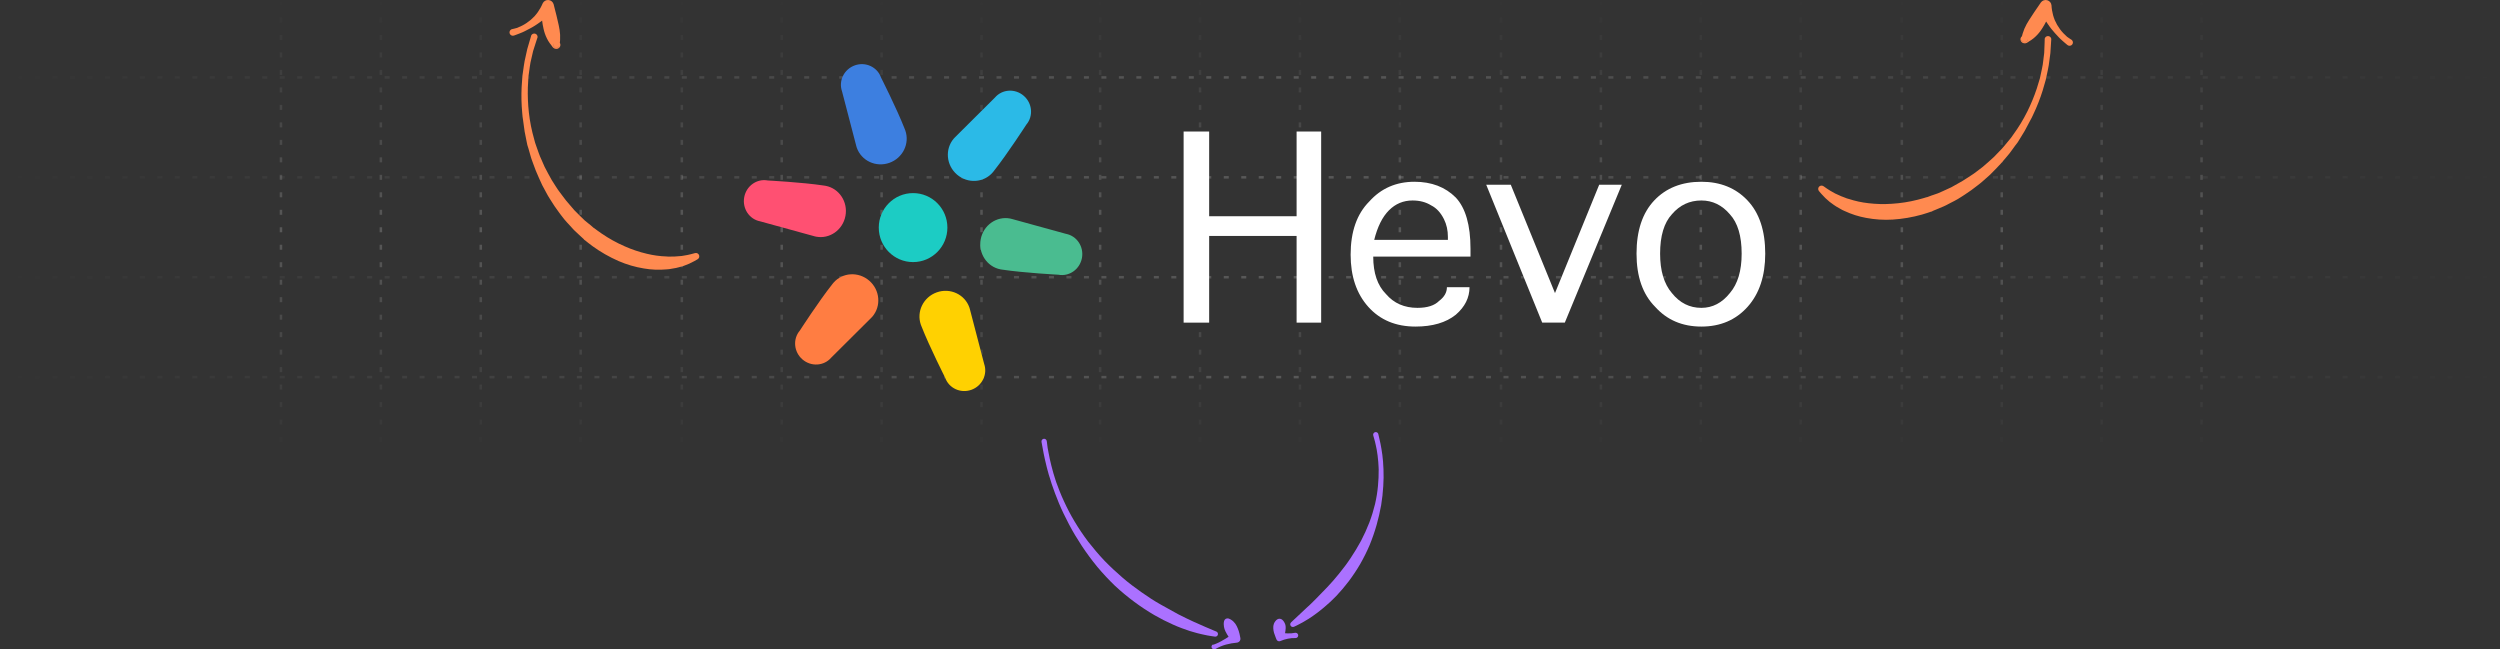 <svg width="1001" height="260" viewBox="0 0 1001 260" fill="none" xmlns="http://www.w3.org/2000/svg">
<rect x="0" y="0" width="1001" height="260" fill="#333333" stroke="none"/>
<g opacity="0.2">
<path d="M0 31H1001" stroke="url(#paint0_linear_1241_1285)" stroke-dasharray="2 5"/>
<path d="M0 71H1001" stroke="url(#paint1_linear_1241_1285)" stroke-dasharray="2 5"/>
<path d="M0 111H1001" stroke="url(#paint2_linear_1241_1285)" stroke-dasharray="2 5"/>
<path d="M0 151H1001" stroke="url(#paint3_linear_1241_1285)" stroke-dasharray="2 5"/>
</g>
<g opacity="0.2">
<path d="M881.5 0L881.5 182" stroke="url(#paint4_linear_1241_1285)" stroke-dasharray="2 5"/>
<path d="M841.5 0L841.5 182" stroke="url(#paint5_linear_1241_1285)" stroke-dasharray="2 5"/>
<path d="M801.5 0L801.5 182" stroke="url(#paint6_linear_1241_1285)" stroke-dasharray="2 5"/>
<path d="M761.5 0L761.5 182" stroke="url(#paint7_linear_1241_1285)" stroke-dasharray="2 5"/>
</g>
<g opacity="0.2">
<path d="M721 0L721 182" stroke="url(#paint8_linear_1241_1285)" stroke-dasharray="2 5"/>
<path d="M681 0L681 182" stroke="url(#paint9_linear_1241_1285)" stroke-dasharray="2 5"/>
<path d="M641 0L641 182" stroke="url(#paint10_linear_1241_1285)" stroke-dasharray="2 5"/>
<path d="M601 0L601 182" stroke="url(#paint11_linear_1241_1285)" stroke-dasharray="2 5"/>
</g>
<g opacity="0.2">
<path d="M560.5 0L560.5 182" stroke="url(#paint12_linear_1241_1285)" stroke-dasharray="2 5"/>
<path d="M520.5 0L520.5 182" stroke="url(#paint13_linear_1241_1285)" stroke-dasharray="2 5"/>
<path d="M480.5 0L480.5 182" stroke="url(#paint14_linear_1241_1285)" stroke-dasharray="2 5"/>
<path d="M440.5 0L440.5 182" stroke="url(#paint15_linear_1241_1285)" stroke-dasharray="2 5"/>
</g>
<g opacity="0.2">
<path d="M393 0L393 182" stroke="url(#paint16_linear_1241_1285)" stroke-dasharray="2 5"/>
<path d="M353 0L353 182" stroke="url(#paint17_linear_1241_1285)" stroke-dasharray="2 5"/>
<path d="M313 0L313 182" stroke="url(#paint18_linear_1241_1285)" stroke-dasharray="2 5"/>
<path d="M273 0L273 182" stroke="url(#paint19_linear_1241_1285)" stroke-dasharray="2 5"/>
</g>
<g opacity="0.2">
<path d="M232.5 0L232.5 182" stroke="url(#paint20_linear_1241_1285)" stroke-dasharray="2 5"/>
<path d="M192.5 0L192.5 182" stroke="url(#paint21_linear_1241_1285)" stroke-dasharray="2 5"/>
<path d="M152.5 0L152.5 182" stroke="url(#paint22_linear_1241_1285)" stroke-dasharray="2 5"/>
<path d="M112.5 0L112.5 182" stroke="url(#paint23_linear_1241_1285)" stroke-dasharray="2 5"/>
</g>
<path d="M379.335 91.128C379.335 98.757 373.185 104.941 365.598 104.941C358.011 104.941 351.86 98.757 351.86 91.128C351.86 83.5 358.011 77.316 365.598 77.316C373.185 77.316 379.335 83.5 379.335 91.128Z" fill="#1CCCC4"/>
<path d="M362.231 51.587C359.015 43.366 352.769 31.059 352.769 31.059C351.297 26.833 346.607 24.641 342.292 26.163C337.977 27.686 335.672 32.346 337.144 36.571L342.845 58.426L343.047 59.119C344.879 64.377 350.716 67.105 356.086 65.211C361.455 63.316 364.323 57.518 362.492 52.259C362.492 52.259 362.333 51.849 362.231 51.587Z" fill="#3D7FE0"/>
<path d="M368.965 130.669C372.181 138.89 378.427 151.197 378.427 151.197C379.899 155.423 384.59 157.615 388.904 156.093C393.219 154.57 395.524 149.911 394.052 145.685L388.351 123.83L388.149 123.138C386.317 117.879 380.48 115.151 375.11 117.046C369.741 118.94 366.873 124.739 368.704 129.997C368.704 129.997 368.863 130.407 368.965 130.669Z" fill="#FFD101"/>
<path d="M397.972 68.426C403.446 61.515 410.923 49.923 410.923 49.923C413.827 46.529 413.37 41.348 409.901 38.352C406.433 35.356 401.267 35.679 398.363 39.074L382.389 54.965L381.894 55.488C378.28 59.712 378.849 66.159 383.166 69.887C387.482 73.615 393.911 73.213 397.525 68.989C397.525 68.989 397.798 68.646 397.972 68.426Z" fill="#2BBAE7"/>
<path d="M333.224 113.831C327.751 120.742 320.273 132.334 320.273 132.334C317.369 135.728 317.827 140.909 321.295 143.905C324.764 146.901 329.93 146.578 332.834 143.183L348.808 127.292L349.303 126.769C352.917 122.545 352.347 116.098 348.031 112.37C343.714 108.642 337.286 109.044 333.672 113.268C333.672 113.268 333.398 113.611 333.224 113.831Z" fill="#FF7D42"/>
<path d="M401.34 107.967C410.029 109.277 423.752 109.992 423.752 109.992C428.128 110.824 432.361 107.835 433.207 103.317C434.054 98.799 431.192 94.462 426.817 93.631L405.142 87.667L404.444 87.497C398.999 86.463 393.731 90.182 392.678 95.805C391.625 101.427 395.185 106.824 400.631 107.859C400.631 107.859 401.063 107.925 401.34 107.967Z" fill="#4ABC90"/>
<path d="M329.856 74.29C321.167 72.98 307.444 72.265 307.444 72.265C303.068 71.433 298.834 74.422 297.988 78.94C297.142 83.458 300.003 87.795 304.379 88.626L326.054 94.59L326.751 94.76C332.197 95.795 337.465 92.075 338.518 86.453C339.571 80.83 336.01 75.433 330.565 74.399C330.565 74.399 330.133 74.332 329.856 74.29Z" fill="#FF5072"/>
<path d="M519.158 129.182V94.471H484.148V129.182H473.92V52.66H484.148V86.582H519.158V52.66H528.993V129.182H519.158Z" fill="white"/>
<path d="M579.345 114.982H588.393C588.393 119.19 586.557 122.871 582.886 126.027C578.952 129.182 573.576 130.76 566.757 130.76C558.89 130.76 552.596 128.13 547.875 122.871C543.155 117.612 540.794 110.643 540.794 101.966C540.794 92.762 543.286 85.662 548.268 80.666C552.989 75.406 559.021 72.777 566.364 72.777C573.182 72.777 578.69 74.88 582.886 79.088C586.82 83.295 588.786 90.132 588.786 99.599V102.754H549.842C549.842 109.329 551.547 114.325 554.956 117.743C558.103 121.425 562.299 123.266 567.544 123.266C571.478 123.266 574.363 122.345 576.198 120.504C578.296 118.927 579.345 117.086 579.345 114.982ZM550.235 96.049H579.739V94.866C579.739 92.236 579.214 89.869 578.165 87.766C576.854 85.136 575.149 83.295 573.051 82.243C570.953 80.929 568.462 80.271 565.577 80.271C561.906 80.271 558.759 81.586 556.136 84.216C553.513 86.845 551.547 90.79 550.235 96.049Z" fill="white"/>
<path d="M640.319 73.96H649.367L626.551 129.182H617.503L595.08 73.96H604.915L622.617 117.349L640.319 73.96Z" fill="white"/>
<path d="M681.23 130.76C673.625 130.76 667.462 128.13 662.742 122.871C657.759 117.875 655.267 110.775 655.267 101.571C655.267 92.367 657.628 85.267 662.348 80.271C667.069 75.275 673.363 72.777 681.23 72.777C688.836 72.777 694.999 75.275 699.719 80.271C704.44 85.267 706.8 92.367 706.8 101.571C706.8 110.512 704.44 117.612 699.719 122.871C694.999 128.13 688.836 130.76 681.23 130.76ZM681.23 123.266C685.689 123.266 689.491 121.293 692.638 117.349C695.785 113.667 697.359 108.408 697.359 101.571C697.359 94.471 695.785 89.212 692.638 85.793C689.491 82.112 685.689 80.271 681.23 80.271C676.51 80.271 672.576 82.112 669.429 85.793C666.282 89.212 664.708 94.471 664.708 101.571C664.708 108.408 666.282 113.667 669.429 117.349C672.576 121.293 676.51 123.266 681.23 123.266Z" fill="white"/>
<path d="M518.484 253.383C517.484 253.594 516.459 253.668 515.438 253.604C515.135 253.595 514.833 253.576 514.532 253.548C514.664 252.864 514.75 252.171 514.79 251.475C514.819 250.926 514.743 250.378 514.567 249.858C514.463 249.566 514.324 249.287 514.154 249.028C514.064 248.879 513.963 248.738 513.85 248.605C513.724 248.447 513.585 248.301 513.434 248.167C513.152 247.913 512.791 247.762 512.41 247.74C512.03 247.718 511.654 247.826 511.344 248.046C511.026 248.28 510.751 248.566 510.53 248.892C510.333 249.162 510.174 249.457 510.059 249.771C509.852 250.347 509.771 250.961 509.823 251.57C509.85 252.178 509.948 252.78 510.115 253.365C510.285 253.956 510.509 254.54 510.736 255.11L511.106 256.045C511.161 256.188 511.245 256.319 511.353 256.429C511.461 256.54 511.589 256.627 511.732 256.687C511.874 256.747 512.027 256.777 512.182 256.777C512.337 256.776 512.489 256.745 512.631 256.684C513.591 256.265 514.593 255.951 515.621 255.749C516.62 255.53 517.643 255.44 518.665 255.483C518.805 255.492 518.946 255.473 519.079 255.429C519.212 255.384 519.335 255.313 519.44 255.221C519.546 255.129 519.633 255.017 519.695 254.892C519.757 254.766 519.794 254.63 519.803 254.491C519.812 254.351 519.794 254.211 519.749 254.079C519.703 253.947 519.633 253.825 519.54 253.719C519.447 253.614 519.335 253.528 519.209 253.467C519.083 253.405 518.945 253.368 518.805 253.359C518.698 253.35 518.589 253.358 518.484 253.383Z" fill="#AB71FF"/>
<path d="M549.89 174.506C549.89 174.506 549.99 174.838 550.173 175.491C550.196 175.574 550.221 175.66 550.246 175.751C550.423 176.376 550.654 177.19 550.851 178.189C550.893 178.397 550.94 178.612 550.989 178.835C551.076 179.23 551.169 179.65 551.244 180.098L551.593 182.389C551.637 182.795 551.679 183.211 551.722 183.638L551.722 183.642C551.767 184.089 551.813 184.548 551.864 185.022C551.936 185.687 551.962 186.373 551.988 187.082C551.998 187.364 552.009 187.65 552.022 187.938C552.045 190.134 551.952 192.329 551.743 194.514C551.521 196.952 551.133 199.372 550.581 201.758C549.973 204.284 549.208 206.77 548.289 209.202C547.323 211.696 546.219 214.134 544.981 216.507C543.644 218.995 542.284 221.187 540.811 223.422C539.338 225.656 537.777 227.699 536.188 229.656C534.6 231.612 533.023 233.469 531.412 235.128C530.769 235.791 530.14 236.439 529.526 237.072C528.603 238.025 527.713 238.942 526.862 239.817C525.444 241.274 524.088 242.557 522.856 243.655L519.71 246.608L517.666 248.515L516.925 249.227C516.824 249.324 516.743 249.44 516.687 249.569C516.631 249.697 516.602 249.835 516.6 249.975C516.599 250.114 516.625 250.253 516.678 250.383C516.731 250.512 516.809 250.63 516.908 250.729C517.065 250.886 517.266 250.991 517.485 251.03C517.704 251.068 517.929 251.039 518.131 250.946L519.042 250.526C519.267 250.397 519.548 250.259 519.87 250.101C520.364 249.858 520.956 249.568 521.599 249.185C521.814 249.057 522.04 248.924 522.275 248.787C523.203 248.243 524.277 247.613 525.412 246.824L527.652 245.194C528.301 244.721 528.924 244.204 529.547 243.686C529.703 243.557 529.859 243.427 530.015 243.299C531.802 241.826 533.5 240.249 535.101 238.578C536.861 236.703 538.522 234.739 540.076 232.692C541.728 230.489 543.251 228.193 544.638 225.816C546.039 223.362 547.298 220.831 548.409 218.235C549.489 215.601 550.42 212.91 551.197 210.173C551.937 207.561 552.546 204.913 553.02 202.24C553.433 199.736 553.713 197.211 553.858 194.678C554.009 192.414 554.04 190.144 553.949 187.877C553.881 186.989 553.842 186.19 553.803 185.41C553.794 185.225 553.785 185.039 553.776 184.855L553.489 182.115C553.244 180.42 553.02 178.942 552.763 177.723C552.622 177.055 552.489 176.479 552.376 175.988L552.375 175.987C552.282 175.584 552.203 175.238 552.143 174.946L551.919 173.984C551.909 173.832 551.866 173.684 551.792 173.55C551.719 173.417 551.618 173.3 551.495 173.209C551.372 173.118 551.231 173.055 551.081 173.023C550.931 172.991 550.776 172.992 550.627 173.026C550.477 173.06 550.337 173.125 550.216 173.218C550.094 173.311 549.994 173.429 549.923 173.563C549.852 173.698 549.811 173.847 549.803 173.999C549.795 174.151 549.82 174.303 549.877 174.444L549.89 174.506Z" fill="#AB71FF"/>
<path d="M485.86 258.14C487.312 257.625 488.704 256.954 490.009 256.139C490.477 255.902 490.928 255.606 491.38 255.311C491.558 255.194 491.737 255.077 491.916 254.964C491.47 254.286 491.064 253.583 490.699 252.858C490.4 252.261 490.19 251.623 490.075 250.966C490.011 250.611 489.98 250.251 489.981 249.89C489.986 249.816 489.988 249.74 489.991 249.664C489.995 249.547 489.999 249.427 490.01 249.306C490.031 249.095 490.068 248.886 490.121 248.68C490.207 248.316 490.435 248.001 490.755 247.804C491.074 247.607 491.459 247.544 491.825 247.629L491.971 247.672C492.176 247.742 492.375 247.826 492.567 247.925C492.746 248.021 492.92 248.126 493.087 248.24C493.401 248.446 493.692 248.686 493.953 248.956C494.462 249.457 494.879 250.042 495.185 250.686C495.809 251.949 496.248 253.294 496.49 254.681L496.659 255.541C496.723 255.923 496.638 256.315 496.421 256.637C496.203 256.959 495.871 257.186 495.491 257.272L495.394 257.298C493.858 257.43 492.336 257.697 490.848 258.097C489.39 258.505 487.991 259.095 486.684 259.855C486.561 259.926 486.425 259.972 486.284 259.991C486.143 260.009 486 260 485.863 259.963C485.725 259.925 485.597 259.861 485.485 259.774C485.373 259.687 485.279 259.578 485.21 259.455C485.143 259.339 485.101 259.212 485.085 259.08C485.069 258.948 485.079 258.814 485.116 258.686C485.153 258.558 485.216 258.439 485.3 258.335C485.384 258.232 485.488 258.146 485.606 258.084C485.64 258.075 485.682 258.087 485.724 258.099C485.766 258.111 485.808 258.122 485.842 258.113L485.86 258.14Z" fill="#AB71FF"/>
<path d="M419.112 176.64C419.112 176.64 419.22 177.043 419.282 177.85C419.345 178.656 419.549 179.837 419.837 181.252C419.942 181.643 420.016 182.071 420.094 182.523C420.155 182.882 420.22 183.256 420.304 183.638C420.443 184.266 420.603 184.93 420.772 185.629C420.835 185.893 420.9 186.162 420.965 186.436C421.122 187.095 421.314 187.78 421.512 188.49C421.614 188.855 421.717 189.227 421.819 189.604C422.014 190.325 422.255 191.06 422.503 191.815C422.639 192.227 422.776 192.645 422.909 193.07C423.779 195.452 424.748 198.013 425.986 200.647C427.252 203.433 428.675 206.146 430.247 208.773C431.909 211.559 433.72 214.254 435.673 216.846C437.667 219.402 439.869 222.006 442.117 224.391C444.531 226.897 446.911 229.082 449.422 231.254C451.932 233.425 454.499 235.345 457.064 237.141C459.629 238.938 462.139 240.606 464.648 242.005C467.158 243.405 469.521 244.721 471.719 245.926L474.96 247.542L477.901 248.93C479.65 249.728 481.222 250.411 482.513 250.971L482.514 250.972L482.767 251.081C483.383 251.349 483.947 251.582 484.446 251.787C485.029 252.028 485.521 252.231 485.898 252.408L487.063 252.89C487.294 252.998 487.478 253.183 487.583 253.414C487.688 253.644 487.707 253.904 487.636 254.147C487.566 254.39 487.411 254.6 487.199 254.739C486.987 254.879 486.732 254.939 486.479 254.908L485.239 254.724C485.083 254.698 484.912 254.672 484.727 254.643C483.954 254.524 482.94 254.367 481.74 254.071C481.467 254.004 481.18 253.942 480.883 253.878C480.37 253.767 479.825 253.649 479.264 253.486L476.39 252.656L473.245 251.549C472.101 251.144 470.928 250.633 469.755 250.122C467.159 248.976 464.628 247.688 462.174 246.266C459.44 244.668 456.796 242.923 454.254 241.039C451.529 239.026 448.921 236.862 446.441 234.558C443.942 232.154 441.576 229.617 439.352 226.959C437.138 224.264 435.065 221.457 433.141 218.55C431.261 215.686 429.522 212.805 428.026 209.941C426.529 207.078 425.145 204.246 424.002 201.505C422.86 198.763 421.894 196.139 421.066 193.684C420.835 192.828 420.567 192.011 420.305 191.218C420.186 190.855 420.068 190.497 419.956 190.142C419.716 189.382 419.53 188.645 419.35 187.934C419.262 187.589 419.176 187.249 419.087 186.916L419.014 186.612C418.555 184.693 418.144 182.975 417.881 181.598C417.719 180.749 417.581 179.989 417.464 179.348C417.382 178.894 417.31 178.5 417.248 178.175C417.099 177.392 417.026 176.969 417.026 176.969C416.995 176.83 416.991 176.686 417.017 176.546C417.043 176.405 417.097 176.272 417.176 176.153C417.256 176.034 417.358 175.933 417.478 175.854C417.598 175.776 417.732 175.723 417.874 175.698C418.015 175.673 418.159 175.677 418.299 175.709C418.439 175.741 418.57 175.801 418.686 175.885C418.802 175.969 418.899 176.076 418.972 176.199C419.045 176.321 419.092 176.457 419.111 176.599L419.112 176.64Z" fill="#AB71FF"/>
<path fill-rule="evenodd" clip-rule="evenodd" d="M829.196 15.771C829.272 15.819 829.348 15.867 829.423 15.916C829.485 15.954 829.544 15.997 829.598 16.046C829.842 16.285 829.986 16.608 829.999 16.948C830.012 17.289 829.894 17.622 829.668 17.879C829.442 18.136 829.127 18.297 828.785 18.329C828.444 18.362 828.104 18.263 827.833 18.054C827.558 17.811 827.273 17.569 826.979 17.339L826.075 16.564C825.944 16.445 825.814 16.33 825.684 16.215C825.241 15.821 824.804 15.434 824.379 14.972C824.133 14.705 823.887 14.439 823.645 14.179C823.347 13.858 823.056 13.544 822.78 13.243C822.28 12.698 821.772 12.114 821.299 11.493L820.597 10.552L819.921 9.585L819.277 8.62C818.794 9.568 818.263 10.49 817.685 11.384C816.94 12.585 816.042 13.685 815.013 14.656C814.491 15.158 813.927 15.613 813.326 16.017C813.056 16.205 812.749 16.41 812.417 16.589C812.282 16.649 812.16 16.736 812.059 16.843C811.736 17.101 811.354 17.275 810.947 17.349C810.585 17.391 810.219 17.326 809.894 17.162L809.682 17.049L809.611 16.991C809.387 16.817 809.214 16.587 809.109 16.325C808.976 16.011 808.953 15.661 809.044 15.332C809.135 14.998 809.331 14.704 809.603 14.491C809.604 14.487 809.605 14.482 809.606 14.478C809.616 14.443 809.627 14.402 809.622 14.376C809.676 14.112 809.745 13.881 809.813 13.657C809.846 13.544 809.879 13.434 809.91 13.321C810.1 12.686 810.327 12.063 810.589 11.454C811.11 10.274 811.726 9.138 812.43 8.056C813.116 6.971 813.816 5.904 814.535 4.833L816.741 1.612L817.173 0.974C817.453 0.586 817.845 0.293 818.298 0.134C818.75 -0.026 819.241 -0.043 819.703 0.084C820.166 0.211 820.578 0.476 820.885 0.843C821.192 1.21 821.378 1.662 821.418 2.138C821.46 2.774 821.507 3.439 821.627 4.111C821.737 4.783 821.882 5.448 822.061 6.105C822.258 6.764 822.465 7.42 822.731 8.067C823.007 8.698 823.315 9.315 823.655 9.915C824.005 10.518 824.388 11.101 824.802 11.662C825.22 12.225 825.669 12.764 826.148 13.275C826.621 13.784 827.121 14.266 827.646 14.72L828.499 15.314C828.725 15.472 828.962 15.622 829.196 15.771ZM811.95 15.736C811.946 15.826 811.933 15.916 811.91 16.005C811.829 16.276 811.657 16.512 811.423 16.673C811.263 16.783 811.082 16.858 810.891 16.892C810.7 16.925 810.504 16.917 810.316 16.867C810.134 16.836 809.962 16.763 809.814 16.654C809.7 16.574 809.601 16.476 809.52 16.364C809.464 16.29 809.417 16.211 809.377 16.127L809.343 15.932C809.391 16.1 809.472 16.257 809.581 16.393C809.69 16.53 809.825 16.644 809.978 16.728C810.132 16.813 810.3 16.867 810.474 16.886C810.649 16.906 810.825 16.892 810.993 16.843C811.162 16.796 811.319 16.715 811.456 16.606C811.594 16.498 811.708 16.363 811.793 16.211C811.875 16.064 811.928 15.903 811.95 15.736Z" fill="#FF8A50"/>
<path d="M818.665 17.03L818.705 15.546L818.696 15.497C818.762 15.191 818.935 14.917 819.183 14.724C819.431 14.532 819.74 14.432 820.054 14.442C820.369 14.453 820.67 14.573 820.905 14.783C821.139 14.992 821.292 15.276 821.337 15.586L821.237 17.071C821.203 17.477 821.178 17.96 821.149 18.519C821.108 19.294 821.06 20.212 820.971 21.267L820.559 24.354C820.428 25.553 820.235 26.744 819.979 27.922L819.132 31.919L817.882 36.258C816.864 39.502 815.621 42.671 814.16 45.743C813.77 46.691 813.272 47.584 812.763 48.5C812.37 49.205 811.969 49.925 811.604 50.693C811.045 51.87 810.36 52.971 809.665 54.088C809.317 54.646 808.968 55.209 808.63 55.786L807.844 57.05L806.949 58.211L805.154 60.676C804.746 61.274 804.274 61.828 803.8 62.383C803.605 62.613 803.409 62.843 803.217 63.076L801.192 65.441C799.766 66.967 798.301 68.501 796.788 69.992L794.397 72.109C793.603 72.84 792.771 73.529 791.905 74.174C790.23 75.515 788.488 76.769 786.685 77.934C786.406 78.113 786.127 78.295 785.849 78.478C785.223 78.888 784.596 79.299 783.963 79.667C783.047 80.2 782.123 80.683 781.139 81.168C780.754 81.357 780.386 81.555 780.023 81.752C779.456 82.058 778.9 82.358 778.305 82.609C777.765 82.837 777.219 83.066 776.68 83.292C776.244 83.476 775.812 83.657 775.391 83.834L773.942 84.43L773.594 84.632L773.407 84.715L773.152 84.76L772.448 85.004C772.172 85.093 771.903 85.183 771.636 85.273C770.979 85.494 770.327 85.713 769.579 85.909C765.742 86.991 761.8 87.666 757.819 87.922C754.275 88.136 750.717 87.909 747.229 87.248C744.227 86.708 741.309 85.777 738.55 84.481L737.637 84.058L736.795 83.583L735.199 82.667C734.518 82.245 733.907 81.792 733.338 81.37C733.073 81.174 732.817 80.984 732.568 80.808C731.403 79.866 730.323 78.825 729.34 77.697L728.311 76.501C728.105 76.255 727.995 75.945 728 75.626C728.005 75.306 728.125 74.999 728.338 74.76C728.55 74.521 728.842 74.366 729.16 74.323C729.478 74.279 729.801 74.351 730.071 74.524L730.196 74.603L731.348 75.405C731.512 75.502 731.68 75.62 731.861 75.748C732.127 75.934 732.422 76.141 732.774 76.331C733.35 76.641 733.995 77.015 734.704 77.426L734.761 77.459L737.263 78.587L738.746 79.151L739.527 79.456C739.712 79.505 739.898 79.558 740.087 79.612C740.18 79.638 740.273 79.664 740.367 79.691C742.868 80.506 745.447 81.064 748.063 81.355C751.176 81.73 754.317 81.811 757.446 81.597C760.951 81.383 764.428 80.84 767.831 79.976C768.475 79.84 769.18 79.63 769.903 79.414C770.132 79.346 770.363 79.277 770.594 79.21L771.303 78.995L771.616 78.94L771.948 78.821L773.283 78.316C773.647 78.187 774.013 78.067 774.38 77.947C774.913 77.772 775.449 77.597 775.986 77.389C776.662 77.129 777.318 76.821 777.975 76.513C778.201 76.408 778.426 76.302 778.653 76.198C778.928 76.072 779.202 75.949 779.475 75.825C780.083 75.552 780.692 75.278 781.332 74.965L783.931 73.504C785.182 72.877 786.349 72.113 787.519 71.347C788.023 71.017 788.528 70.686 789.039 70.367C789.896 69.831 790.723 69.249 791.518 68.626L793.91 66.799C795.438 65.506 796.928 64.17 798.397 62.827C798.718 62.495 799.037 62.161 799.355 61.828C799.721 61.445 800.085 61.064 800.451 60.688C801.164 59.993 801.84 59.261 802.475 58.494L804.329 56.249L805.243 55.135L806.049 53.989C808.212 51.04 810.117 47.912 811.744 44.64C813.197 41.705 814.448 38.676 815.488 35.573L816.767 31.39L817.598 27.536C817.854 26.405 818.035 25.259 818.142 24.105L818.499 21.219C818.606 19.431 818.642 18.039 818.665 17.03Z" fill="#FF8A50"/>
<path fill-rule="evenodd" clip-rule="evenodd" d="M205.261 11.617C205.173 11.636 205.085 11.656 204.997 11.676C204.926 11.69 204.856 11.711 204.788 11.739C204.476 11.882 204.229 12.138 204.1 12.457C203.97 12.775 203.967 13.132 204.091 13.452C204.215 13.773 204.457 14.034 204.767 14.182C205.077 14.33 205.431 14.354 205.758 14.248C206.101 14.112 206.453 13.981 206.808 13.864L207.927 13.439C208.091 13.372 208.253 13.307 208.415 13.242C208.968 13.022 209.512 12.804 210.071 12.513C210.396 12.344 210.719 12.177 211.036 12.013C211.427 11.811 211.808 11.614 212.172 11.423C212.831 11.078 213.51 10.699 214.169 10.273L215.155 9.622L216.124 8.938L217.062 8.244C217.191 9.308 217.373 10.365 217.61 11.41C217.897 12.804 218.364 14.155 218.998 15.428C219.317 16.083 219.692 16.708 220.118 17.298C220.307 17.568 220.526 17.868 220.777 18.151C220.883 18.255 220.968 18.378 221.027 18.515C221.242 18.87 221.542 19.166 221.9 19.377C222.226 19.54 222.593 19.604 222.955 19.561L223.194 19.526L223.281 19.495C223.551 19.408 223.793 19.25 223.982 19.037C224.216 18.785 224.358 18.461 224.385 18.117C224.415 17.77 224.332 17.424 224.149 17.129C224.15 17.125 224.15 17.12 224.15 17.116C224.154 17.079 224.157 17.036 224.17 17.014C224.21 16.745 224.225 16.502 224.239 16.266C224.246 16.148 224.253 16.032 224.263 15.915C224.303 15.248 224.304 14.579 224.267 13.912C224.182 12.615 223.994 11.326 223.703 10.06C223.431 8.796 223.14 7.544 222.831 6.283L221.863 2.473L221.677 1.72C221.547 1.256 221.278 0.843 220.907 0.537C220.536 0.231 220.08 0.046 219.601 0.008C219.121 -0.031 218.642 0.079 218.227 0.321C217.812 0.564 217.481 0.929 217.279 1.366C217.02 1.954 216.747 2.568 216.403 3.164C216.068 3.763 215.702 4.343 215.308 4.905C214.895 5.461 214.474 6.013 214.001 6.534C213.524 7.038 213.021 7.517 212.495 7.968C211.958 8.419 211.396 8.841 210.813 9.231C210.226 9.621 209.617 9.977 208.99 10.297C208.37 10.617 207.733 10.903 207.082 11.153L206.075 11.423C205.807 11.495 205.533 11.556 205.261 11.617ZM221.511 17.503C221.483 17.59 221.465 17.68 221.456 17.771C221.438 18.057 221.519 18.339 221.684 18.572C221.796 18.732 221.941 18.865 222.11 18.962C222.278 19.059 222.466 19.119 222.659 19.136C222.841 19.169 223.028 19.159 223.206 19.106C223.34 19.07 223.467 19.011 223.582 18.932C223.66 18.881 223.732 18.823 223.798 18.757L223.898 18.584C223.794 18.727 223.664 18.847 223.515 18.939C223.365 19.031 223.199 19.093 223.025 19.12C222.852 19.148 222.674 19.141 222.504 19.1C222.333 19.059 222.172 18.985 222.03 18.881C221.888 18.778 221.767 18.648 221.675 18.498C221.584 18.348 221.522 18.181 221.495 18.007C221.468 17.84 221.474 17.669 221.511 17.503Z" fill="#FF8A50"/>
<path d="M214.743 16.424L215.216 15.004L215.241 14.961C215.284 14.648 215.216 14.33 215.049 14.062C214.882 13.794 214.626 13.593 214.326 13.495C214.026 13.397 213.701 13.408 213.408 13.526C213.115 13.643 212.873 13.861 212.724 14.139L212.307 15.581C212.199 15.977 212.056 16.444 211.892 16.983C211.663 17.731 211.392 18.619 211.112 19.649L210.438 22.716C210.148 23.897 209.919 25.092 209.754 26.297L209.175 30.375L208.858 34.917C208.7 38.34 208.779 41.771 209.096 45.184C209.137 46.216 209.298 47.233 209.462 48.276C209.589 49.08 209.719 49.899 209.798 50.752C209.919 52.06 210.185 53.338 210.455 54.636C210.589 55.284 210.725 55.937 210.844 56.601L211.149 58.068L211.592 59.476L212.432 62.428C212.611 63.135 212.865 63.822 213.119 64.511C213.225 64.796 213.33 65.081 213.43 65.368L214.522 68.304C215.339 70.24 216.19 72.196 217.101 74.129L218.623 76.957C219.119 77.922 219.665 78.86 220.258 79.769C221.374 81.614 222.582 83.401 223.879 85.124C224.08 85.389 224.279 85.658 224.478 85.926C224.927 86.53 225.375 87.135 225.845 87.701C226.523 88.52 227.226 89.296 227.987 90.093C228.284 90.404 228.562 90.719 228.836 91.029C229.265 91.514 229.685 91.99 230.159 92.432C230.588 92.833 231.023 93.237 231.453 93.637C231.801 93.96 232.145 94.28 232.48 94.593L233.639 95.655L233.897 95.965L234.045 96.108L234.269 96.238L234.848 96.711C235.077 96.891 235.299 97.068 235.52 97.245C236.063 97.68 236.601 98.112 237.237 98.554C240.478 100.897 243.957 102.89 247.616 104.499C250.88 105.918 254.307 106.925 257.819 107.495C260.832 108.014 263.9 108.133 266.944 107.852L267.949 107.764L268.905 107.603L270.723 107.283C271.51 107.117 272.241 106.897 272.922 106.693C273.239 106.598 273.545 106.506 273.841 106.424C275.262 105.931 276.637 105.315 277.951 104.583L279.332 103.803C279.61 103.641 279.821 103.385 279.926 103.08C280.031 102.776 280.024 102.444 279.906 102.144C279.788 101.845 279.567 101.598 279.282 101.447C278.998 101.297 278.669 101.254 278.356 101.326L278.211 101.357L276.85 101.722C276.662 101.758 276.463 101.812 276.249 101.871C275.934 101.956 275.585 102.051 275.189 102.11C274.539 102.206 273.803 102.339 272.994 102.486L272.929 102.497L270.185 102.708L268.594 102.733L267.754 102.754C267.563 102.736 267.369 102.723 267.173 102.709C267.077 102.702 266.98 102.695 266.883 102.688C264.247 102.602 261.627 102.245 259.064 101.623C256.003 100.911 253.018 99.909 250.146 98.632C246.919 97.226 243.832 95.518 240.926 93.531C240.367 93.181 239.775 92.74 239.169 92.287C238.977 92.144 238.784 92 238.589 91.857L237.996 91.41L237.72 91.25L237.447 91.024L236.365 90.087C236.067 89.839 235.764 89.6 235.46 89.36C235.018 89.012 234.574 88.661 234.139 88.281C233.593 87.802 233.081 87.285 232.568 86.767C232.392 86.59 232.216 86.412 232.039 86.236C231.823 86.022 231.608 85.811 231.393 85.6C230.915 85.133 230.436 84.664 229.941 84.147L227.997 81.871C227.035 80.847 226.2 79.722 225.362 78.595C225.001 78.109 224.64 77.623 224.268 77.144C223.646 76.342 223.067 75.507 222.534 74.643L220.91 72.091C219.917 70.341 218.975 68.563 218.054 66.786C217.866 66.361 217.681 65.935 217.496 65.511C217.283 65.022 217.071 64.535 216.857 64.054C216.424 63.15 216.04 62.224 215.706 61.279L214.734 58.516L214.258 57.146L213.893 55.783C212.872 52.245 212.156 48.627 211.751 44.968C211.393 41.688 211.259 38.387 211.348 35.089L211.585 30.686L212.129 26.748C212.278 25.588 212.501 24.44 212.799 23.309L213.457 20.452C213.971 18.721 214.417 17.389 214.743 16.424Z" fill="#FF8A50"/>
<defs>
<linearGradient id="paint0_linear_1241_1285" x1="0" y1="31" x2="1001" y2="31" gradientUnits="userSpaceOnUse">
<stop stop-color="white" stop-opacity="0"/>
<stop offset="0.511" stop-color="white" stop-opacity="0.921"/>
<stop offset="1" stop-color="white" stop-opacity="0"/>
</linearGradient>
<linearGradient id="paint1_linear_1241_1285" x1="0" y1="71" x2="1001" y2="71" gradientUnits="userSpaceOnUse">
<stop stop-color="white" stop-opacity="0"/>
<stop offset="0.511" stop-color="white" stop-opacity="0.921"/>
<stop offset="1" stop-color="white" stop-opacity="0"/>
</linearGradient>
<linearGradient id="paint2_linear_1241_1285" x1="0" y1="111" x2="1001" y2="111" gradientUnits="userSpaceOnUse">
<stop stop-color="white" stop-opacity="0"/>
<stop offset="0.511" stop-color="white" stop-opacity="0.921"/>
<stop offset="1" stop-color="white" stop-opacity="0"/>
</linearGradient>
<linearGradient id="paint3_linear_1241_1285" x1="0" y1="151" x2="1001" y2="151" gradientUnits="userSpaceOnUse">
<stop stop-color="white" stop-opacity="0"/>
<stop offset="0.511" stop-color="white" stop-opacity="0.921"/>
<stop offset="1" stop-color="white" stop-opacity="0"/>
</linearGradient>
<linearGradient id="paint4_linear_1241_1285" x1="881.5" y1="0" x2="881.5" y2="182" gradientUnits="userSpaceOnUse">
<stop stop-color="white" stop-opacity="0"/>
<stop offset="0.511" stop-color="white" stop-opacity="0.921"/>
<stop offset="1" stop-color="white" stop-opacity="0"/>
</linearGradient>
<linearGradient id="paint5_linear_1241_1285" x1="841.5" y1="0" x2="841.5" y2="182" gradientUnits="userSpaceOnUse">
<stop stop-color="white" stop-opacity="0"/>
<stop offset="0.511" stop-color="white" stop-opacity="0.921"/>
<stop offset="1" stop-color="white" stop-opacity="0"/>
</linearGradient>
<linearGradient id="paint6_linear_1241_1285" x1="801.5" y1="0" x2="801.5" y2="182" gradientUnits="userSpaceOnUse">
<stop stop-color="white" stop-opacity="0"/>
<stop offset="0.511" stop-color="white" stop-opacity="0.921"/>
<stop offset="1" stop-color="white" stop-opacity="0"/>
</linearGradient>
<linearGradient id="paint7_linear_1241_1285" x1="761.5" y1="0" x2="761.5" y2="182" gradientUnits="userSpaceOnUse">
<stop stop-color="white" stop-opacity="0"/>
<stop offset="0.511" stop-color="white" stop-opacity="0.921"/>
<stop offset="1" stop-color="white" stop-opacity="0"/>
</linearGradient>
<linearGradient id="paint8_linear_1241_1285" x1="721" y1="0" x2="721" y2="182" gradientUnits="userSpaceOnUse">
<stop stop-color="white" stop-opacity="0"/>
<stop offset="0.511" stop-color="white" stop-opacity="0.921"/>
<stop offset="1" stop-color="white" stop-opacity="0"/>
</linearGradient>
<linearGradient id="paint9_linear_1241_1285" x1="681" y1="0" x2="681" y2="182" gradientUnits="userSpaceOnUse">
<stop stop-color="white" stop-opacity="0"/>
<stop offset="0.511" stop-color="white" stop-opacity="0.921"/>
<stop offset="1" stop-color="white" stop-opacity="0"/>
</linearGradient>
<linearGradient id="paint10_linear_1241_1285" x1="641" y1="0" x2="641" y2="182" gradientUnits="userSpaceOnUse">
<stop stop-color="white" stop-opacity="0"/>
<stop offset="0.511" stop-color="white" stop-opacity="0.921"/>
<stop offset="1" stop-color="white" stop-opacity="0"/>
</linearGradient>
<linearGradient id="paint11_linear_1241_1285" x1="601" y1="0" x2="601" y2="182" gradientUnits="userSpaceOnUse">
<stop stop-color="white" stop-opacity="0"/>
<stop offset="0.511" stop-color="white" stop-opacity="0.921"/>
<stop offset="1" stop-color="white" stop-opacity="0"/>
</linearGradient>
<linearGradient id="paint12_linear_1241_1285" x1="560.5" y1="0" x2="560.5" y2="182" gradientUnits="userSpaceOnUse">
<stop stop-color="white" stop-opacity="0"/>
<stop offset="0.511" stop-color="white" stop-opacity="0.921"/>
<stop offset="1" stop-color="white" stop-opacity="0"/>
</linearGradient>
<linearGradient id="paint13_linear_1241_1285" x1="520.5" y1="0" x2="520.5" y2="182" gradientUnits="userSpaceOnUse">
<stop stop-color="white" stop-opacity="0"/>
<stop offset="0.511" stop-color="white" stop-opacity="0.921"/>
<stop offset="1" stop-color="white" stop-opacity="0"/>
</linearGradient>
<linearGradient id="paint14_linear_1241_1285" x1="480.5" y1="0" x2="480.5" y2="182" gradientUnits="userSpaceOnUse">
<stop stop-color="white" stop-opacity="0"/>
<stop offset="0.511" stop-color="white" stop-opacity="0.921"/>
<stop offset="1" stop-color="white" stop-opacity="0"/>
</linearGradient>
<linearGradient id="paint15_linear_1241_1285" x1="440.5" y1="0" x2="440.5" y2="182" gradientUnits="userSpaceOnUse">
<stop stop-color="white" stop-opacity="0"/>
<stop offset="0.511" stop-color="white" stop-opacity="0.921"/>
<stop offset="1" stop-color="white" stop-opacity="0"/>
</linearGradient>
<linearGradient id="paint16_linear_1241_1285" x1="393" y1="0" x2="393" y2="182" gradientUnits="userSpaceOnUse">
<stop stop-color="white" stop-opacity="0"/>
<stop offset="0.511" stop-color="white" stop-opacity="0.921"/>
<stop offset="1" stop-color="white" stop-opacity="0"/>
</linearGradient>
<linearGradient id="paint17_linear_1241_1285" x1="353" y1="0" x2="353" y2="182" gradientUnits="userSpaceOnUse">
<stop stop-color="white" stop-opacity="0"/>
<stop offset="0.511" stop-color="white" stop-opacity="0.921"/>
<stop offset="1" stop-color="white" stop-opacity="0"/>
</linearGradient>
<linearGradient id="paint18_linear_1241_1285" x1="313" y1="0" x2="313" y2="182" gradientUnits="userSpaceOnUse">
<stop stop-color="white" stop-opacity="0"/>
<stop offset="0.511" stop-color="white" stop-opacity="0.921"/>
<stop offset="1" stop-color="white" stop-opacity="0"/>
</linearGradient>
<linearGradient id="paint19_linear_1241_1285" x1="273" y1="0" x2="273" y2="182" gradientUnits="userSpaceOnUse">
<stop stop-color="white" stop-opacity="0"/>
<stop offset="0.511" stop-color="white" stop-opacity="0.921"/>
<stop offset="1" stop-color="white" stop-opacity="0"/>
</linearGradient>
<linearGradient id="paint20_linear_1241_1285" x1="232.5" y1="0" x2="232.5" y2="182" gradientUnits="userSpaceOnUse">
<stop stop-color="white" stop-opacity="0"/>
<stop offset="0.511" stop-color="white" stop-opacity="0.921"/>
<stop offset="1" stop-color="white" stop-opacity="0"/>
</linearGradient>
<linearGradient id="paint21_linear_1241_1285" x1="192.5" y1="0" x2="192.5" y2="182" gradientUnits="userSpaceOnUse">
<stop stop-color="white" stop-opacity="0"/>
<stop offset="0.511" stop-color="white" stop-opacity="0.921"/>
<stop offset="1" stop-color="white" stop-opacity="0"/>
</linearGradient>
<linearGradient id="paint22_linear_1241_1285" x1="152.5" y1="0" x2="152.5" y2="182" gradientUnits="userSpaceOnUse">
<stop stop-color="white" stop-opacity="0"/>
<stop offset="0.511" stop-color="white" stop-opacity="0.921"/>
<stop offset="1" stop-color="white" stop-opacity="0"/>
</linearGradient>
<linearGradient id="paint23_linear_1241_1285" x1="112.5" y1="0" x2="112.5" y2="182" gradientUnits="userSpaceOnUse">
<stop stop-color="white" stop-opacity="0"/>
<stop offset="0.511" stop-color="white" stop-opacity="0.921"/>
<stop offset="1" stop-color="white" stop-opacity="0"/>
</linearGradient>
</defs>
</svg>
